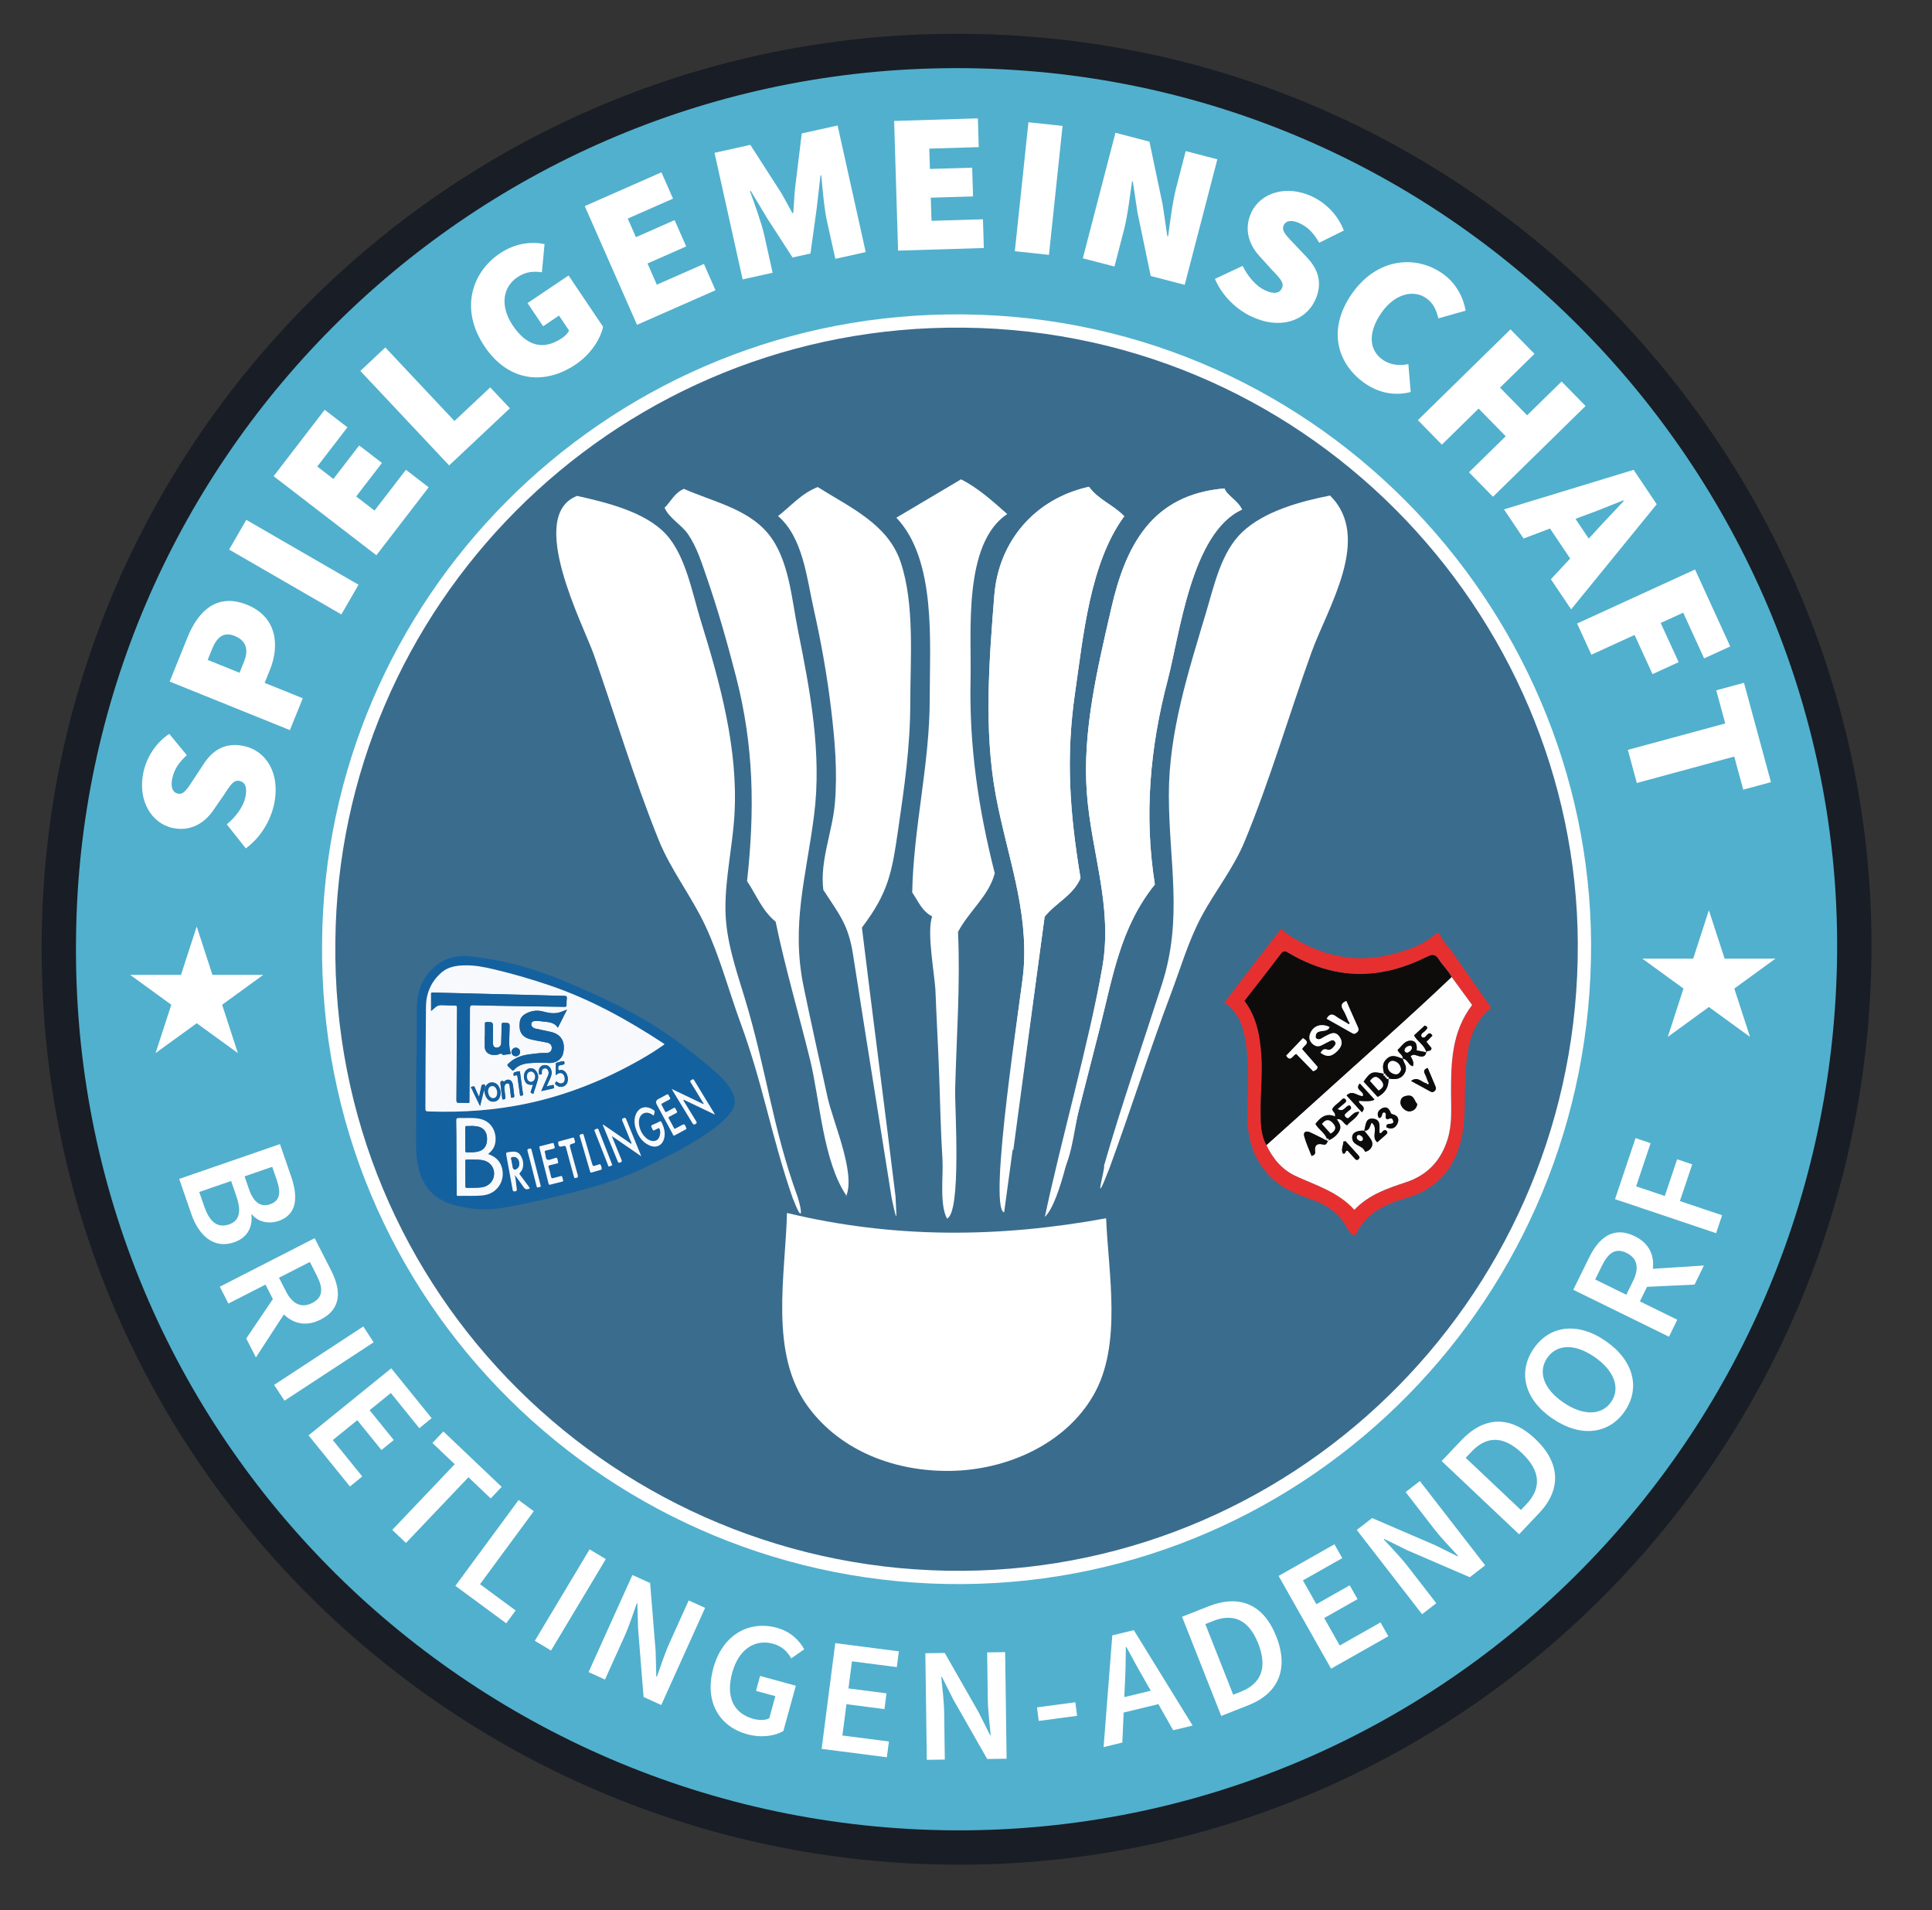 <?xml version="1.0" encoding="UTF-8"?>
<svg xmlns="http://www.w3.org/2000/svg" baseProfile="tiny" version="1.2" viewBox="0 0 437.03 432">
  <rect x="0" y="0" width="437.03" height="432" fill="#333333" stroke="none"/>
  <!-- Generator: Adobe Illustrator 28.7.1, SVG Export Plug-In . SVG Version: 1.2.0 Build 142)  -->
  <g>
    <g id="BG">
      <path d="M9.44,212.08C10.48,100.76,100.66,9.28,213.38,7.66c118.48-1.7,209.52,94.78,209.96,205.2.46,115.04-91.49,207.98-204.78,208.85-114.74.88-210.62-91.96-209.12-209.63Z" fill="#191d25"/>
      <path d="M17.2,212.18C18.21,105.04,105,16.98,213.49,15.43c114.03-1.63,201.65,91.22,202.08,197.5.44,110.72-88.06,200.17-197.1,201.01-110.43.85-202.72-88.5-201.27-201.76Z" fill="#51b0cd"/>
      <path d="M215.81,356.66c79.71.22,143.77-64.93,142.52-144.36-1.23-77.84-65.46-141.17-144.91-139.57-76.59,1.54-139.42,64.1-139.07,143.15.34,77.26,64.83,141.25,141.46,140.78Z" fill="#3a6c8e"/>
    </g>
    <g id="Text_oben">
      <g>
        <path d="M55.59,191.86l-4.29-5.43c2.06-1.69,3.75-4,4.2-6.12.49-2.3-.06-3.43-1.34-3.7-1.37-.29-2.12,1.07-3.6,3.3l-2.26,3.26c-1.89,2.83-5.06,4.97-9.21,4.09-4.9-1.04-7.98-6.3-6.66-12.57.69-3.27,2.69-6.62,5.86-8.72l3.96,4.81c-1.78,1.65-2.84,3.18-3.29,5.3-.39,1.85.03,3.14,1.31,3.41,1.37.29,2.2-1.24,3.77-3.63l2.11-3.2c2.17-3.28,5.07-4.78,9.04-3.94,4.86,1.03,8.32,6,6.81,13.16-.77,3.62-2.97,7.49-6.4,9.99Z" fill="#fff"/>
        <path d="M38.38,154.14l4.02-9.96c2.4-5.94,6.64-10.17,13.5-7.4,6.65,2.69,7.45,9.04,5.15,14.73l-1.18,2.93,8.62,3.48-2.91,7.2-27.2-10.98ZM55.22,149.55c1.15-2.85.27-4.76-2.16-5.74-2.43-.98-3.99.24-5.1,3l-.98,2.43,7.2,2.91,1.05-2.59Z" fill="#fff"/>
        <path d="M51.83,124.29l3.88-6.72,25.39,14.67-3.88,6.72-25.39-14.67Z" fill="#fff"/>
        <path d="M61.89,107.7l11.55-15.02,5.15,3.96-6.82,8.87,3.65,2.81,5.83-7.58,5.15,3.96-5.83,7.58,4.15,3.19,7.1-9.22,5.15,3.96-11.83,15.37-23.24-17.88Z" fill="#fff"/>
        <path d="M81.51,83.89l5.65-5.31,15.64,16.63,8.09-7.6,4.45,4.73-13.74,12.92-20.08-21.36Z" fill="#fff"/>
        <path d="M109.57,78.27c-5.49-8.16-3-16.58,3.51-20.96,3.59-2.42,7.22-2.68,10.1-2.12l-.6,6.38c-1.9-.24-3.6-.18-5.55,1.13-3.29,2.22-4,6.5-1.03,10.92,3.07,4.57,6.81,5.75,11.15,2.83.67-.45,1.32-1.11,1.57-1.71l-2.27-3.37-3.59,2.42-3.53-5.24,9.28-6.25,7.81,11.6c-.61,2.81-2.78,6.22-6.22,8.54-6.81,4.58-15.05,4.15-20.64-4.16Z" fill="#fff"/>
        <path d="M132.28,46.61l17.34-7.64,2.62,5.95-10.24,4.51,1.85,4.21,8.75-3.86,2.62,5.95-8.75,3.86,2.11,4.79,10.65-4.69,2.62,5.95-17.75,7.82-11.82-26.84Z" fill="#fff"/>
        <path d="M161.62,34.56l8.11-1.8,6.92,10.76c.88,1.47,1.71,3.13,2.61,4.69l.18-.04c.16-1.79.21-3.65.38-5.35l1.54-12.64,8.11-1.8,6.36,28.63-6.87,1.53-1.88-8.46c-.65-2.91-1.02-7.49-1.3-10.44l-.18.04-.85,7.4-1.42,10.25-4.05.9-5.63-8.69-3.82-6.36-.18.04c.99,2.79,2.59,7.1,3.24,10l1.88,8.46-6.78,1.51-6.36-28.63Z" fill="#fff"/>
        <path d="M202.26,27.35l18.94-.58.2,6.5-11.19.34.14,4.6,9.56-.29.2,6.5-9.56.29.16,5.23,11.64-.35.2,6.5-19.4.59-.89-29.32Z" fill="#fff"/>
        <path d="M232.64,27.65l7.72.82-3.08,29.17-7.72-.82,3.08-29.17Z" fill="#fff"/>
        <path d="M252.32,30.03l7.69,2,3,14.3,1.05,7.08.17.05c.45-3.15.95-7.59,1.85-11.08l2.13-8.21,7.16,1.86-7.38,28.39-7.69-2-2.99-14.34-1.06-7.04-.17-.05c-.49,3.32-.95,7.59-1.85,11.08l-2.13,8.21-7.16-1.86,7.38-28.39Z" fill="#fff"/>
        <path d="M274.83,63.07l6.26-2.94c1.17,2.39,3.04,4.57,5,5.49,2.12,1,3.35.72,3.9-.46.59-1.27-.56-2.31-2.39-4.26l-2.66-2.94c-2.32-2.49-3.68-6.06-1.88-9.9,2.13-4.53,7.96-6.33,13.76-3.61,3.02,1.42,5.83,4.13,7.16,7.69l-5.58,2.76c-1.2-2.11-2.45-3.49-4.41-4.41-1.72-.8-3.07-.69-3.62.49-.59,1.27.71,2.42,2.68,4.5l2.63,2.78c2.7,2.86,3.5,6.03,1.78,9.7-2.11,4.49-7.74,6.73-14.36,3.63-3.35-1.57-6.61-4.6-8.27-8.51Z" fill="#fff"/>
        <path d="M305.85,66.38c5.64-8.06,14.39-8.77,20.45-4.52,3.18,2.22,4.73,5.51,5.24,8.4l-6.17,1.74c-.46-1.86-1.12-3.43-2.75-4.57-2.81-1.97-7.06-1.08-10.11,3.28-3.16,4.51-2.84,8.47.26,10.65,1.85,1.29,4,1.37,5.81.98l.53,6.32c-3.69.94-7.29.19-10.4-1.99-6.14-4.29-8.62-12.08-2.87-20.29Z" fill="#fff"/>
        <path d="M341.68,74.49l5.43,5.54-7.8,7.64,6.13,6.25,7.8-7.64,5.43,5.54-20.95,20.53-5.43-5.54,8.31-8.15-6.13-6.25-8.31,8.15-5.43-5.54,20.95-20.53Z" fill="#fff"/>
        <path d="M369.53,106.25l5.23,7.79-19.36,23.77-4.58-6.81,9.97-10.72c1.92-2.16,4.47-4.75,6.51-6.98l-.1-.15c-2.82,1.14-6.15,2.5-8.87,3.46l-13.69,5.18-4.43-6.59,29.32-8.94ZM353.93,113.69l8,11.91-4.98,3.35-8-11.91,4.98-3.35Z" fill="#fff"/>
        <path d="M383.43,128.8l7.96,17.4-5.91,2.7-4.73-10.34-5.09,2.33,4.06,8.86-5.91,2.71-4.06-8.86-9.77,4.47-3.23-7.06,26.67-12.21Z" fill="#fff"/>
        <path d="M390.26,163.61l-2.03-7.49,6.27-1.7,6.1,22.47-6.27,1.7-2.03-7.49-22.04,5.98-2.03-7.49,22.04-5.98Z" fill="#fff"/>
      </g>
    </g>
    <g id="Text_unten">
      <g>
        <path d="M63.33,258.76l2.52,7.29c1.62,4.68,1.37,8.62-2.81,10.07-2.15.74-4.64.29-6.03-1.46l-.14.05c.3,2.72-.82,5.18-3.9,6.24-4.56,1.57-7.98-1.43-9.71-6.45l-2.72-7.88,22.79-7.87ZM46.26,273c1.16,3.35,3,4.8,5.56,3.91,2.4-.83,2.82-3,1.64-6.4l-1.18-3.42-7.21,2.49,1.18,3.42ZM56.31,268.93c1.1,3.18,2.8,4.1,4.79,3.42,2.2-.76,2.52-2.54,1.5-5.5l-1.02-2.97-6.26,2.16,1,2.89Z" fill="#fff"/>
        <path d="M71.18,280.03l3.7,7.23c2.28,4.46,2.47,8.71-2.32,11.16-4.61,2.36-8.47,0-10.75-4.47l-1.75-3.43-8.39,4.29-1.95-3.81,21.46-10.98ZM62.46,292.72l3.68,1.59-8.25,12.68-2.19-4.28,6.75-9.99ZM64.65,292c1.5,2.94,3.54,3.92,5.99,2.67,2.47-1.26,2.5-3.3,1-6.24l-1.55-3.03-6.98,3.57,1.55,3.03Z" fill="#fff"/>
        <path d="M82.18,299.99l2.34,3.58-20.17,13.21-2.34-3.58,20.17-13.21Z" fill="#fff"/>
        <path d="M88.51,309.46l9.13,11.27-2.79,2.26-6.44-7.95-4.8,3.89,5.46,6.74-2.79,2.26-5.46-6.74-5.54,4.49,6.67,8.23-2.79,2.27-9.37-11.56,18.73-15.18Z" fill="#fff"/>
        <path d="M102.85,331.13l-5.04-4.79,2.48-2.61,13.19,12.54-2.48,2.61-5.04-4.79-14.13,14.86-3.1-2.95,14.13-14.86Z" fill="#fff"/>
        <path d="M117.3,339.23l3.44,2.54-12.16,16.51,8.06,5.94-2.13,2.9-11.5-8.47,14.3-19.41Z" fill="#fff"/>
        <path d="M133.37,350.4l3.67,2.2-12.39,20.68-3.67-2.2,12.39-20.68Z" fill="#fff"/>
        <path d="M143.05,356.2l4.01,1.81,1.25,15.43.15,5.71.13.06c.84-2.36,1.79-5.28,2.89-7.72l4.31-9.54,3.71,1.68-9.92,21.97-4-1.81-1.24-15.45-.16-5.7-.13-.06c-.86,2.41-1.75,5.2-2.85,7.64l-4.35,9.62-3.71-1.68,9.92-21.97Z" fill="#fff"/>
        <path d="M161.37,377.23c2.09-7.61,8.15-10.8,14.34-9.1,3.3.91,5.16,2.98,6.21,4.87l-2.93,2.05c-.85-1.46-1.97-2.71-4.14-3.31-4.12-1.13-7.77,1.3-9.21,6.52-1.46,5.3.12,9.19,4.78,10.47,1.29.36,2.68.34,3.59-.11l1.38-5.02-4.38-1.2.93-3.38,8.08,2.22-2.82,10.25c-1.98,1.14-5,1.59-8.18.72-6.27-1.72-9.77-7.29-7.65-14.98Z" fill="#fff"/>
        <path d="M188.94,371.61l14.39,1.85-.46,3.57-10.15-1.31-.79,6.13,8.6,1.11-.46,3.57-8.6-1.11-.91,7.08,10.52,1.35-.46,3.57-14.76-1.9,3.08-23.91Z" fill="#fff"/>
        <path d="M209.32,373.89l4.39-.06,7.68,13.45,2.56,5.11h.15c-.24-2.49-.62-5.54-.66-8.22l-.14-10.47,4.07-.06.33,24.11-4.39.06-7.68-13.47-2.56-5.09h-.15c.24,2.55.62,5.45.66,8.13l.14,10.56-4.07.06-.33-24.11Z" fill="#fff"/>
        <path d="M234.57,386.13l8.68-1.15.4,3.07-8.68,1.15-.4-3.07Z" fill="#fff"/>
        <path d="M251.61,369.85l4.87-1.18,13.3,21.58-4.4,1.06-6.58-11.6c-1.35-2.3-2.68-4.8-3.99-7.21l-.14.03c-.02,2.75-.06,5.57-.21,8.23l-.58,13.33-4.24,1.03,1.97-25.28ZM251.83,384.42l11.03-2.67.79,3.26-11.03,2.67-.79-3.26Z" fill="#fff"/>
        <path d="M267.4,365.64l5.98-2.36c6.87-2.71,12.39-.61,15.32,6.81,2.93,7.42.4,12.91-6.26,15.54l-6.19,2.44-8.86-22.42ZM280.7,382.58c4.51-1.78,6.09-5.37,3.92-10.88-2.18-5.51-5.71-6.88-10.23-5.09l-1.74.69,6.31,15.98,1.74-.69Z" fill="#fff"/>
        <path d="M289.24,356.4l12.62-7.15,1.77,3.13-8.9,5.04,3.04,5.38,7.54-4.27,1.77,3.13-7.54,4.27,3.51,6.21,9.23-5.22,1.77,3.13-12.95,7.33-11.88-20.98Z" fill="#fff"/>
        <path d="M306.91,346.01l3.47-2.69,14.22,6.12,5.12,2.54.12-.09c-1.69-1.84-3.83-4.05-5.47-6.17l-6.41-8.28,3.22-2.49,14.77,19.06-3.47,2.69-14.24-6.14-5.11-2.52-.12.09c1.73,1.89,3.77,3.98,5.42,6.1l6.47,8.35-3.22,2.49-14.77-19.06Z" fill="#fff"/>
        <path d="M326.11,330.43l4.42-4.67c5.07-5.37,10.96-5.81,16.76-.33s5.83,11.52.91,16.73l-4.57,4.83-17.52-16.56ZM345.33,340.14c3.33-3.53,3.24-7.45-1.07-11.52-4.31-4.07-8.09-3.81-11.42-.28l-1.29,1.36,12.49,11.8,1.29-1.36Z" fill="#fff"/>
        <path d="M351.12,320.78c-6.43-4.42-7.75-10.61-4.19-15.79,3.56-5.18,9.84-6.14,16.25-1.73,6.43,4.42,7.91,10.72,4.35,15.9-3.56,5.18-9.97,6.05-16.4,1.62ZM360.68,306.88c-4.46-3.07-8.54-2.91-10.69.22-2.15,3.12-.84,7,3.62,10.06,4.46,3.07,8.7,3.01,10.85-.11,2.15-3.12.68-7.1-3.78-10.17Z" fill="#fff"/>
        <path d="M355.89,291.69l3.58-7.29c2.21-4.5,5.5-7.19,10.33-4.82,4.65,2.28,5.06,6.79,2.85,11.29l-1.7,3.45,8.46,4.15-1.88,3.84-21.65-10.62ZM369.39,289.75c1.46-2.96,1.02-5.18-1.45-6.39-2.49-1.22-4.14-.03-5.6,2.94l-1.5,3.06,7.04,3.46,1.5-3.06ZM371.28,291.08l-.93-3.9,15.09-.98-2.12,4.32-12.05.57Z" fill="#fff"/>
        <path d="M365.33,271.2l4.64-13.81,3.41,1.15-3.28,9.76,6.49,2.18,2.79-8.3,3.41,1.15-2.79,8.3,9.55,3.21-1.36,4.05-22.86-7.69Z" fill="#fff"/>
      </g>
    </g>
    <g id="Ball">
      <g>
        <path d="M246.33,110.09c-12.24,2.7-20.44,12.31-21.41,24.55-1.18,14.78-2.38,30.53.33,45.19,2.53,13.63,7.44,25.72,6.27,39.76-.4,4.78-6.07,39.42-2.3,40.48,2.37-17.66,4.73-35.27,7.08-52.75,2.5-3.14,6.42-4.77,8.12-8.72-2.42-14.66-3.38-27.17-1.23-41.96,1.84-12.65,3.32-29.26,11.12-39.89-2.44-2.55-5.81-3.69-7.98-6.66Z" fill="#fff"/>
        <path d="M201.67,270.83c1.52,7.07,1.07,4.09.9-.28-2.34-19.23-5.28-41.72-7.6-60.77,6.03-7.96,6.78-12.47,8.18-22.03,1.41-9.68,2.75-18.84,2.76-28.7,0-10,1.04-22.42-2.2-32-2.9-8.59-11.57-12.36-18.73-16.9-3.77,1.46-6.13,4.39-8.99,6.56,5.66,4.8,6.53,14.15,8.07,21,1.68,7.48,3.03,15.02,3.94,22.63.85,7.07,1.47,14.24.85,21.36-.56,6.47-3.43,13.02-2.61,19.55,3.56,5.52,5.64,7.75,6.71,14.56.88,5.6,1.76,11.2,2.64,16.8,1.83,11.65,4.26,26.56,6.09,38.22Z" fill="#fff"/>
        <path d="M261.23,200.03c-2.48-15.66-1.1-30.98,2.9-46.19,2.73-10.36,5.37-33.41,16.82-38.59-1.12-2.26-3.29-3.05-3.98-4.77-16.53,1.39-22.38,13.04-25.61,27.16-3.09,13.49-6.54,27.67-5.52,41.61,1,13.63,5.92,25.74,3.51,39.5-2.85,16.29-7.22,32.4-10.61,48.59,3.7-3.59,4.09-11.56,5.3-16.29,1.58-6.16,3.15-12.32,4.72-18.49,3.02-11.86,4.67-22.83,12.46-32.51Z" fill="#fff"/>
        <path d="M179.4,271.23c-5-14.41-6.69-25.72-11.94-40.04-2.65-7.24-4.63-14.83-7.91-21.82-3.17-6.77-7.82-12.59-10.61-19.54-5.48-13.61-9.74-27.82-14.57-41.66-2.35-6.73-15.38-31.51-3.83-36.02,6.4,1.43,15.33,3.54,20.06,8.62,4.53,4.87,6,13.42,7.93,19.63,4.37,14.07,8.47,28.99,7.61,43.81-.41,7.13-2.09,14.27-2.04,21.38.05,6.96,2.36,13.56,4.37,20.15,4.89,16.09,6.23,29.21,11.98,45.02,1.18,3.78.98,5.73-1.02.46Z" fill="#fff"/>
        <path d="M249.72,263.7c3.98-13.84,8.74-27.47,13.14-41.18,4.78-14.89,1.56-27.53,1.54-42.69-.02-14.34,4.49-28.11,8.53-41.7,1.77-5.94,3.34-13.22,7.97-17.69,5.04-4.86,13.35-7.06,19.95-8.37,9.66,9.5-.54,25.36-4.18,35.45-5.12,14.19-9.36,28.85-15.13,42.78-2.58,6.22-6.71,11.23-9.84,17.13-2.88,5.42-4.64,11.5-6.8,17.23-4.94,13.07-9.13,26.44-13.95,39.56-4.05,10.47-.81-.34-1.22-.52Z" fill="#fff"/>
        <path d="M246.33,110.09c2.17,2.97,5.55,4.11,7.98,6.66-7.79,10.62-9.28,27.24-11.12,39.89-2.15,14.79-1.19,27.3,1.23,41.96-1.7,3.95-5.62,5.58-8.12,8.72-2.34,17.48-6.79,49.22-9.16,66.88-3.77-1.06,3.98-49.83,4.38-54.61,1.16-14.03-3.75-26.13-6.27-39.76-2.72-14.66-1.51-30.4-.33-45.19.98-12.23,9.18-21.84,21.41-24.55Z" fill="#fff"/>
        <path d="M191.56,270.55c-5.42-7.85-6.07-21.78-8.33-30.94-2.57-10.43-5.6-20.64-7.78-31.17-3.07-2.48-4.4-6.13-6.46-9.16,1.75-16.06,1.57-30.43-2.48-46.19-1.96-7.61-4.11-15.22-6.69-22.65-1.14-3.29-2.2-6.73-4.19-9.64-1.42-2.08-4.35-3.68-5.3-5.98,1.36-1.27,2.14-3.29,4.38-4.27,6.41,2.88,14.31,4.43,19.02,10.1,4.75,5.72,5.34,14.75,6.74,21.72,2.78,13.8,5.49,28,3.67,42.08-1.79,13.93-5.25,24.75-2.33,38.82,1.73,8.3,3.55,16.58,5.38,24.86,1.25,5.66,6.42,17.15,4.22,22.39l.12.02Z" fill="#fff"/>
        <path d="M261.23,200.03c-7.79,9.69-9.45,20.65-12.46,32.51-1.57,6.16-3.14,12.33-4.72,18.49-1.21,4.73-4,20.61-7.7,24.19,3.39-16.19,10.16-40.2,13.01-56.49,2.41-13.75-2.51-25.87-3.51-39.5-1.02-13.94,2.43-28.11,5.52-41.61,3.23-14.11,9.08-25.76,25.61-27.16.68,1.72,2.86,2.52,3.98,4.77-11.45,5.18-14.1,28.24-16.82,38.59-4,15.21-5.38,30.53-2.9,46.19Z" fill="#fff"/>
        <path d="M214.24,275.63c-1.77-3.22-.82-9.82-1.05-13.45-.42-6.59-.52-13.19-.77-19.78-.22-6.01-.57-12.02-.8-18.04-.15-3.97-2.06-13.44-.76-17.11-2.36-1.19-3.22-3.6-4.51-5.41.28-14.78,3.99-29.07,3.96-43.95-.02-12.35,1.58-31.24-7.55-40.81,4.8-2.85,9.56-5.67,14.64-8.68,3.61,1.82,6.86,4.66,10.44,7.85-10.05,6.71-8.06,26.89-8.29,37.22-.34,15.22,1.74,29.31,5.47,44.02-1.3,5.1-5.85,8.58-8.31,13.27.55,11.88-.35,23.78-.65,35.66-.1,3.87,1.5,28.13-1.92,29.2l.1.02Z" fill="#fff"/>
        <path d="M178.02,274.32c24.22,5.84,48.03,5.63,72.19,1.2.5,12.48,3.69,28.6-2.85,39.99-6.43,11.2-19.74,16.92-32.22,17.14-12.34.22-24.78-4.27-32.31-14.45-8.93-12.07-5.15-29.82-4.81-43.88Z" fill="#fff"/>
        <path d="M215.29,269.48" fill="#e6302f"/>
        <path d="M216.38,272.1" fill="#e6302f"/>
      </g>
      <polygon points="44.5 209.53 48.05 220.47 59.56 220.47 50.25 227.23 53.81 238.17 44.5 231.41 35.19 238.17 38.75 227.23 29.44 220.47 40.94 220.47 44.5 209.53" fill="#fff"/>
      <polygon points="386.56 205.86 390.12 216.8 401.62 216.8 392.31 223.57 395.87 234.51 386.56 227.74 377.26 234.51 380.81 223.57 371.5 216.8 383.01 216.8 386.56 205.86" fill="#fff"/>
    </g>
    <g id="Logos">
      <g>
        <path d="M325.61,211.03c.59,1.74,1.97,2.94,2.98,4.4,2.86,4.16,5.78,8.27,8.73,12.47-5.17,4.27-5.58,10.2-5.86,16.15-.21,4.51.14,9.05-.89,13.53-1.6,6.99-5.86,11.52-12.67,13.43-4.73,1.33-8.73,3.39-11.09,7.91-.11.21-.2.43-.27.57-1.31-.53-1.66-1.54-2.14-2.33-1.74-2.88-4.27-4.66-7.38-5.75-3.74-1.31-7.4-2.75-10.15-5.81-3.55-3.93-4.8-8.63-4.7-13.81.1-5.34.46-10.68-.36-16-.54-3.52-1.55-6.79-4.86-9.05,2.25-2.95,4.45-5.84,6.67-8.72,1.73-2.25,3.49-4.49,5.23-6.74.23-.3.61-.57.5-1.05l.7.02c.48.4.93.86,1.45,1.2,7.32,4.77,15.19,6.57,23.78,4.26,3.51-.95,6.94-2.09,9.65-4.7l.7.02ZM286.49,258.96c1.45,3.09,3.58,5.61,6.7,7.04,4.62,2.11,9.57,3.58,13.18,7.6,3.3-3.46,7.5-4.85,11.69-6.24,4.84-1.61,7.89-4.88,9.4-9.71,1.05-3.35.8-6.77.78-10.19-.04-7.06.11-14.1,4.77-20.18-1.56-2.13-3.1-4.23-4.64-6.33-.74-1.46-1.99-2.56-2.85-3.93-.72-1.16-1.36-1.29-2.65-.65-6.76,3.37-13.84,4.9-21.37,3.22-3.48-.78-6.72-2.15-9.79-3.94-.63-.37-1.2-.9-1.91.05-2.69,3.56-5.46,7.06-8.24,10.65,2.78,3.7,3.5,7.91,3.81,12.32.3,4.31-.22,8.59-.17,12.88.03,2.54.02,5.1,1.32,7.42Z" fill="#e6302f"/>
        <path d="M328.36,220.95c1.54,2.1,3.08,4.2,4.64,6.33-4.66,6.08-4.8,13.12-4.77,20.18.02,3.42.26,6.84-.78,10.19-1.51,4.83-4.55,8.1-9.4,9.71-4.19,1.39-8.39,2.78-11.69,6.24-3.61-4.01-8.56-5.49-13.18-7.6-3.13-1.43-5.25-3.95-6.7-7.04,4.1-3.68,8.21-7.36,12.29-11.06,9.88-8.96,19.92-17.75,29.59-26.96ZM322.64,244.97c-1.02-.07-1.85-1.67-3.45-.5,1.64.9,2.9,1.58,4.16,2.27.36.2.71.41,1.1.07.34-.29.47-.62.28-1.06-.6-1.4-1.19-2.81-1.78-4.22-.86.31-.96.72-.62,1.38.29.56.47,1.17.7,1.75l-.39.32ZM308.59,255.71c-1.93-.08-2.94.63-2.68,1.91.3,1.55,2.31,1.38,2.83,2.77.07.19.76-.1,1.06-.38.75-.69.82-1.53.29-2.36-.45-.7-1.01-1.32-1.52-1.97,1.25.16,1.26-.99,1.69-1.79,1.68,1.19-.2,3.26,1.29,4.43.68-.6,1.32-1.18,1.98-1.74.24-.21.4-.45.19-.74-.25-.35-.54-.33-.87-.06-.23.19-.33.65-.81.42-.06-1.26.46-2.99-1.43-3.21-1.82-.21-1.62,1.59-2.02,2.71ZM322.65,237.98c-.72-.14-1.44-.28-2.19-.43.1-1.05-.02-2.03-1.07-2.17-1.62-.22-2.26,1.25-3.25,2.09.35.81,1.26,1.11,1.2,1.99-1.21-.42-2.37-1.17-3.64-.03-1.15,1.03-.91,2.19-.6,3.42-2.69-.64-3.04-.51-4.63,1.75,1.07,1.16,2.14,2.34,3.17,3.46,1.81-.96,2.54-2.34,2.45-4.17,1.32.23,2.59.31,3.49-.96.59-.84.58-1.69.08-2.57-.16-.29-.24-.63-.36-.94,1.12.08,1.26,1.47,2.27,1.71q.45-.77-.49-2.24c.63-.69,1.3-.17,1.92-.03.87.19,1.48.04,1.63-.95.27-.46,1.19,0,1.18-.88-.36-.45-.76-.93-1.15-1.42.5-.51.94-.95,1.36-1.39-.32-.56-.63-.71-1.13-.26-.34.3-.57.95-1.26.61-.47-.78.31-.99.65-1.35.46-.49,1.01-.91.01-1.28-.85.78-1.65,1.51-2.42,2.22.79,1.46,2.41,2.18,2.78,3.82ZM300.2,257.58c-.3.5-.6.09-.85-.03-.99-.47-1.96-1-2.96-1.45-.87-.39-1.66-.22-1.36.9.41,1.52,1.1,2.97,1.67,4.44.63-.22.86-.48.79-.97-.2-1.45.41-2,1.83-1.62.83.22.82-.6,1.2-.94,1.08-.48,1.98-1.2,2.5-2.27.43-.9-.09-1.71-.65-2.49,1.29-.26,1.42,1.03,2.36,1.35.7-.99,2.11-1.45,2.73-3.03-1.09-.04-1.43.55-1.9.91-.33.25-.58.85-1.13.33-.64-.61.01-.88.33-1.23.39-.42,1.36-.68.52-1.48-.98.03-1.22,1.7-2.74.84.6-.51,1.07-.9,1.54-1.3.26-.22.59-.46.29-.85-.37-.47-.7-.18-.99.14-.66.71-1.59,1.16-2.03,2.03.07.59.82.77.63,1.65-2.01-.86-3.31.21-4.43,1.69.76,1.29,2.13,2.01,2.63,3.4ZM304.6,247.74c1.18,1.3,2.29,2.52,3.46,3.81,1.29-1.45-.82-1.67-.68-2.59q2.98.24,3.52-.3c-1.08-1.18-2.16-2.36-3.31-3.62-1.33,1.49,1.2,1.75.68,2.84-1.18.11-2.28-1.5-3.68-.14ZM320.6,249.68c-.73-.61-.61-2.12-2.29-1.88-1.03.15-1.47.59-1.52,1.5-.05,1.02,1.21,2.2,2.17,2.04.87-.14,1.47-.64,1.63-1.66ZM311.91,252.84c1.05-.04.4-1.34,1.29-1.26.69.38-.09,1.04.47,1.5.39.18,1.1-.6,1.42.2.62,1.53-1.78.27-1.45,1.67,1.09.56,2.01.22,2.49-.87.45-1.01.04-1.83-1.12-2.08-.37-.08-.41-.33-.52-.59-.4-.93-1.1-1.2-1.96-.7-.84.5-1.13,1.24-.61,2.13ZM304.38,258.1c-.16.02-.32.04-.48.06-.03.92-.61,1.8-.13,2.71.76.25.45-.85,1.09-.62.51.56,1.02,1.1,1.5,1.67.29.33.57.61.98.21.33-.32.16-.61-.09-.88-.96-1.05-1.92-2.1-2.87-3.15Z" fill="#fffefe"/>
        <path d="M328.36,220.95c-9.66,9.21-19.7,18-29.59,26.96-4.08,3.7-8.19,7.37-12.29,11.06-1.3-2.32-1.29-4.88-1.32-7.42-.05-4.29.48-8.57.17-12.88-.31-4.41-1.03-8.63-3.81-12.32,2.79-3.59,5.55-7.09,8.24-10.65.72-.95,1.28-.41,1.91-.05,3.07,1.79,6.32,3.16,9.79,3.94,7.54,1.69,14.62.15,21.37-3.22,1.29-.64,1.93-.51,2.65.65.85,1.37,2.11,2.47,2.85,3.93ZM304.76,231.4c-.84-.5-1.73-.94-2.51-1.52-.88-.66-1.53-.6-2.16.51,1.94,1.09,3.89,2.19,5.83,3.29.43.24.74.06,1.07-.23.44-.38.37-.74.15-1.22-.89-1.93-1.73-3.88-2.59-5.85-1.1.44-1.33,1.02-.72,2.01.51.83.83,1.76,1.24,2.65l-.32.36ZM300.77,232.27c-1.95-.97-3.82-.27-4.46,1.57-.3.85-.09,1.6.56,2.22.61.57,1.3.73,2.07.34.67-.34,1.33-.71,2.01-1.03.32-.15.67-.2.95.12.34.39.18.76-.1,1.09-.42.49-.88,1.03-1.61.78-.82-.28-1.15.17-1.5.73,1.44,1.04,2.47.94,3.79-.37.97-.96,1.4-2.02.52-3.25-1.07-1.5-2.2-.63-3.35-.07-.63.3-1.23,1.02-2.03.35-.27-2.45,2.59-.86,3.13-2.49ZM293.24,238.37c1.32,1.36,2.57,2.63,3.81,3.91.55-.19.96-.44,1.01-1-1.22-1.4-2.42-2.76-3.51-4.01.34-.91,2.12-1.33.19-2.48-1.25,1.31-2.52,2.63-3.79,3.96,1.04,1.61,1.52-.25,2.3-.37Z" fill="#0e0b0b"/>
        <path d="M300.2,257.58c-.51-1.39-1.88-2.11-2.63-3.4,1.12-1.48,2.42-2.55,4.43-1.69.18-.87-.56-1.05-.63-1.65.44-.87,1.37-1.31,2.03-2.03.29-.31.61-.61.99-.14.31.39-.02.62-.29.85-.47.4-.94.79-1.54,1.3,1.52.86,1.75-.8,2.74-.84.83.8-.14,1.06-.52,1.48-.32.35-.97.63-.33,1.23.55.52.8-.08,1.13-.33.47-.36.81-.95,1.9-.91-.62,1.58-2.03,2.03-2.73,3.03-.94-.32-1.07-1.61-2.36-1.35.56.78,1.08,1.59.65,2.49-.51,1.07-1.41,1.79-2.5,2.27l.02.05c.06-.31.01-.52-.38-.4l.04.02ZM301,256.36c1.18-.71,1.33-1.43.52-2.33-.82-.91-1.58-1-2.48.15.64.71,1.27,1.41,1.96,2.17Z" fill="#0e0b0b"/>
        <path d="M317.3,239.44c.12.31.19.65.36.94.5.88.51,1.73-.08,2.57-.9,1.27-2.18,1.19-3.49.96l.02.04c.18-.41-.12-.39-.37-.4l.04.04c.03-.29-.1-.42-.38-.4l.04.05c.02-.27,0-.51-.38-.4l.05.03c-.31-1.23-.55-2.4.6-3.42,1.28-1.14,2.44-.39,3.64.03,0,0-.03-.03-.03-.03ZM316.92,241.87c-.12-.99-.67-1.7-1.65-1.92-.74-.17-1.3.42-1.34,1.04-.07,1.03.61,1.73,1.6,1.94.72.15,1.16-.33,1.39-1.06Z" fill="#0e0b0b"/>
        <path d="M322.64,237.93c-.16.99-.77,1.14-1.64.94-.63-.14-1.3-.66-1.92.03q.93,1.47.49,2.24c-1-.24-1.15-1.63-2.27-1.71,0,0,.03.03.03.03.07-.88-.84-1.19-1.2-1.99.98-.84,1.62-2.31,3.25-2.09,1.05.14,1.17,1.12,1.07,2.17.75.15,1.47.29,2.19.43v-.05ZM318.36,238.07c.46-.21.9-.49,1.01-1.04.06-.32-.23-.6-.5-.53-.55.14-1.11.42-1.14,1.08-.01.22.27.49.63.49Z" fill="#0e0b0b"/>
        <path d="M304.6,247.74c1.4-1.37,2.5.25,3.68.14.51-1.09-2.02-1.35-.68-2.84,1.16,1.26,2.23,2.44,3.31,3.62q-.54.55-3.52.3c-.14.92,1.97,1.14.68,2.59-1.17-1.29-2.28-2.51-3.46-3.81Z" fill="#0e0b0b"/>
        <path d="M300.52,257.91c-.38.34-.37,1.16-1.2.94-1.42-.38-2.03.17-1.83,1.62.07.49-.17.75-.79.97-.57-1.47-1.26-2.92-1.67-4.44-.3-1.12.49-1.29,1.36-.9,1,.45,1.97.98,2.96,1.45.26.12.55.54.85.03,0,0-.04-.02-.04-.02-.26.5.08.43.38.4l-.02-.05Z" fill="#0e0b0b"/>
        <path d="M314.08,243.91c.09,1.83-.64,3.21-2.45,4.17-1.03-1.13-2.1-2.3-3.17-3.46,1.59-2.26,1.94-2.39,4.63-1.75,0,0-.05-.03-.05-.03-.18.43-.06.57.38.4,0,0-.04-.05-.04-.05-.15.4-.12.63.38.4,0,0-.04-.04-.04-.04-.02.13-.22.22-.04.41.18.19.28,0,.41-.02l-.02-.04ZM311.85,246.63c1.48-.87,1.16-1.68.28-2.56-.93-.92-1.55-.48-2.23.39.68.75,1.29,1.43,1.95,2.17Z" fill="#0e0b0b"/>
        <path d="M308.57,255.68c.51.65,1.07,1.27,1.52,1.97.53.83.45,1.67-.29,2.36-.3.28-.99.57-1.06.38-.52-1.39-2.52-1.23-2.83-2.77-.25-1.27.75-1.99,2.68-1.91l-.02-.03ZM307.66,258.06c.41.05.64-.19.64-.47,0-.43-.34-.72-.73-.86-.32-.11-.61.07-.64.37-.05.53.35.78.74.96Z" fill="#0e0b0b"/>
        <path d="M323.03,244.65c-.23-.59-.42-1.2-.7-1.75-.34-.65-.24-1.07.62-1.38.6,1.42,1.18,2.82,1.78,4.22.19.45.06.77-.28,1.06-.39.34-.75.13-1.1-.07-1.26-.69-2.52-1.37-4.16-2.27,1.6-1.17,2.43.44,3.45.5.15.17.33.34.53.11.05-.06-.09-.28-.14-.43Z" fill="#0e0b0b"/>
        <path d="M308.59,255.71c.4-1.13.19-2.92,2.02-2.71,1.88.22,1.36,1.95,1.43,3.21.48.23.58-.24.81-.42.33-.27.63-.29.87.06.21.29.05.53-.19.74-.65.56-1.29,1.14-1.98,1.74-1.5-1.17.38-3.24-1.29-4.43-.43.8-.44,1.95-1.69,1.79,0,0,.02.03.02.03Z" fill="#0e0b0b"/>
        <path d="M322.65,237.98c-.38-1.64-1.99-2.37-2.78-3.82.77-.71,1.57-1.44,2.42-2.22,1,.37.45.79-.01,1.28-.34.36-1.11.58-.65,1.35.69.34.92-.3,1.26-.61.5-.44.81-.3,1.13.26-.42.43-.86.88-1.36,1.39.4.49.79.98,1.15,1.42,0,.88-.91.42-1.18.89,0,0,.01.05.01.05Z" fill="#0e0b0b"/>
        <path d="M320.6,249.68c-.16,1.02-.76,1.52-1.63,1.66-.96.16-2.23-1.02-2.17-2.04.05-.91.48-1.35,1.52-1.5,1.68-.24,1.56,1.26,2.29,1.88Z" fill="#0e0b0b"/>
        <path d="M311.91,252.84c-.52-.89-.24-1.63.61-2.13.86-.51,1.56-.23,1.96.7.11.26.15.5.52.59,1.16.25,1.57,1.07,1.12,2.08-.48,1.09-1.4,1.43-2.49.87-.32-1.4,2.07-.14,1.45-1.67-.32-.79-1.03-.02-1.42-.2-.56-.46.23-1.12-.47-1.5-.89-.08-.24,1.22-1.29,1.26Z" fill="#0e0b0b"/>
        <path d="M304.38,258.1c.96,1.05,1.91,2.1,2.87,3.15.25.28.42.57.09.88-.42.4-.7.12-.98-.21-.49-.56-1-1.11-1.5-1.67-.64-.23-.33.87-1.09.62-.48-.91.09-1.79.13-2.71.16-.02.32-.04.48-.06Z" fill="#0e0b0b"/>
        <path d="M300.77,232.27c-.54,1.63-3.4.04-3.13,2.49.8.66,1.4-.05,2.03-.35,1.15-.56,2.29-1.43,3.35.07.87,1.23.44,2.29-.52,3.25-1.32,1.3-2.35,1.41-3.79.37.35-.56.68-1.01,1.5-.73.72.25,1.19-.29,1.61-.78.28-.33.44-.69.1-1.09-.28-.32-.63-.28-.95-.12-.68.32-1.34.69-2.01,1.03-.77.39-1.46.23-2.07-.34-.66-.61-.86-1.36-.56-2.22.64-1.84,2.5-2.54,4.46-1.57Z" fill="#fffefe"/>
        <path d="M305.07,231.04c-.41-.89-.73-1.83-1.24-2.65-.61-.99-.39-1.57.72-2.01.87,1.97,1.71,3.92,2.59,5.85.22.48.28.83-.15,1.22-.33.29-.64.48-1.07.23-1.94-1.1-3.89-2.19-5.83-3.29.63-1.11,1.28-1.17,2.16-.51.78.58,1.67,1.02,2.51,1.52.17.12.35.31.51.02.04-.07-.12-.25-.19-.38Z" fill="#fffefe"/>
        <path d="M293.24,238.37c-.78.12-1.25,1.99-2.3.37,1.28-1.33,2.54-2.66,3.79-3.96,1.94,1.15.16,1.58-.19,2.48,1.1,1.25,2.29,2.62,3.51,4.01-.05.56-.46.81-1.01,1-1.25-1.28-2.49-2.55-3.81-3.91Z" fill="#fffefe"/>
        <path d="M301,256.36c-.69-.76-1.32-1.46-1.96-2.17.9-1.15,1.67-1.06,2.48-.15.81.9.66,1.62-.52,2.33Z" fill="#fffefe"/>
        <path d="M300.54,257.96c-.3.03-.64.11-.38-.4.39-.12.44.08.38.4Z" fill="#fffefe"/>
        <path d="M316.92,241.87c-.23.73-.67,1.21-1.39,1.06-.99-.21-1.67-.91-1.6-1.94.04-.63.61-1.21,1.34-1.04.97.22,1.53.94,1.65,1.92Z" fill="#fffefe"/>
        <path d="M313.76,243.59c-.5.23-.53,0-.38-.4.28-.01.42.11.38.4Z" fill="#fffefe"/>
        <path d="M314.1,243.94c-.14.01-.24.21-.41.02-.18-.19.02-.28.04-.41.26,0,.55-.02.37.4Z" fill="#fffefe"/>
        <path d="M313.42,243.23c-.45.18-.56.03-.38-.4.38-.11.4.12.38.4Z" fill="#fffefe"/>
        <path d="M318.36,238.07c-.36,0-.64-.26-.63-.49.03-.67.59-.94,1.14-1.08.28-.07.56.21.5.53-.11.55-.55.83-1.01,1.04Z" fill="#fffefe"/>
        <path d="M311.85,246.63c-.67-.74-1.28-1.42-1.95-2.17.68-.87,1.3-1.31,2.23-.39.88.88,1.2,1.69-.28,2.56Z" fill="#fffefe"/>
        <path d="M307.66,258.06c-.38-.17-.79-.43-.74-.96.03-.3.32-.49.64-.37.4.14.72.43.73.86,0,.28-.22.52-.64.47Z" fill="#fffefe"/>
        <path d="M323.03,244.65c.05.15.19.37.14.43-.2.23-.38.06-.53-.11.13-.11.26-.21.39-.32Z" fill="#fffefe"/>
        <path d="M305.07,231.04c.07.13.23.31.19.38-.15.29-.34.09-.51-.02.11-.12.21-.24.32-.36Z" fill="#0e0b0b"/>
      </g>
      <g>
        <path d="M94.13,244.13c.11-5.31.18-10.61.15-15.92-.02-3.41.94-6.5,3.4-8.98,2.49-2.52,5.52-3.36,9.03-2.92,3.25.4,6.47.94,9.65,1.75,5.32,1.36,10.41,3.34,15.41,5.59,3.75,1.69,7.51,3.38,11.13,5.34,7,3.79,13.33,8.5,19.29,13.75,1,.88,1.91,1.86,2.68,2.96.29.42.56.86.8,1.31.83,1.61.72,3.13-.38,4.59-1.16,1.54-2.61,2.76-4.16,3.88-4.83,3.49-10.14,6.12-15.5,8.68-6.09,2.92-12.56,4.68-19.08,6.27-4.14,1.01-8.29,1.94-12.49,2.68-3.94.7-7.8.44-11.63-.67-4.31-1.26-6.81-4.15-7.8-8.46-.48-2.08-.52-4.17-.51-6.29.04-4.53.01-9.05.01-13.58ZM116.63,265.95c.6.83,1.23,1.65,1.8,2.5.28.42.54.57,1.07.44.46-.12.35-.24.15-.5-.68-.9-1.34-1.8-2.01-2.7-.13-.17-.23-.28,0-.51.85-.85.95-2.34.28-3.61-.54-1.03-1.19-1.29-2.65-1.06-.11.02-.22.05-.34.06-.41.01-.48.21-.41.58.48,2.59.96,5.19,1.42,7.79.06.33.11.54.55.48.5-.07.43-.35.39-.69-.12-.9-.23-1.81-.34-2.71.03-.03.06-.06.09-.09ZM150.36,236.15c-.16-.12-.25-.19-.34-.25-8.07-5.29-16.46-9.93-25.64-13.05-4.16-1.41-8.37-2.63-12.64-3.65-2.25-.53-4.5-.97-6.82-.89-1.85.07-3.64.37-5.1,1.66-2.28,2.02-3.42,4.61-3.45,7.61-.09,7.6-.09,15.21-.13,22.81,0,.91,0,.93.94.96,7.5.25,14.95-.27,22.3-1.85,8.99-1.93,17.42-5.34,25.4-9.88,1.87-1.06,3.69-2.19,5.49-3.49ZM110.4,261c.61-.52,1.1-1.01,1.38-1.68.87-2.06.11-5.67-3.39-6.32-1.51-.28-3.04-.1-4.56-.15-.47-.02-.62.1-.61.59.04,2.03.05,4.07.06,6.1.02,3.46.03,6.92.04,10.38,0,.23-.13.55.34.54,1.86-.05,3.73.07,5.59-.12,3.07-.33,5.04-3.1,4.33-6.09-.39-1.66-1.49-2.68-3.18-3.25ZM151.97,246.29c.13.24.19.36.25.46,1.47,2.42,2.95,4.83,4.42,7.26.19.32.32.41.69.2.41-.24.27-.43.1-.71-.87-1.41-1.73-2.82-2.59-4.23-.09-.15-.25-.28-.2-.57,2.34,1.12,4.66,2.22,7.05,3.37-.05-.15-.06-.2-.09-.25-1.52-2.5-3.05-4.99-4.56-7.5-.23-.38-.4-.19-.63-.07-.27.14-.35.27-.16.56.81,1.29,1.59,2.59,2.38,3.89.19.31.38.62.57.93l-.09.08c-2.34-1.12-4.67-2.23-7.13-3.41ZM138.44,257.07s.07-.04.1-.06c2.13,1.47,4.26,2.94,6.5,4.48-.07-.22-.1-.3-.13-.39-1.09-2.65-2.18-5.3-3.25-7.96-.14-.35-.27-.4-.62-.26-.37.15-.38.3-.24.63.64,1.52,1.26,3.05,1.88,4.58.07.18.24.35.13.62-2.14-1.47-4.26-2.93-6.39-4.4-.09.19.02.3.07.41,1.08,2.63,2.17,5.26,3.24,7.9.13.33.24.43.61.28.36-.15.38-.3.24-.64-.72-1.73-1.43-3.46-2.13-5.19ZM147.85,252.27c.26-.77.28-1.01.08-1.16-1.82-1.3-3.46-.72-4.13.94-.42,1.03-.34,2.09-.02,3.13.53,1.7,1.45,3.11,3.13,3.85,1.53.68,2.9,0,3.31-1.61.34-1.33-.07-2.55-.64-3.73-.12-.24-.28-.11-.43-.04-.48.23-.95.48-1.45.67-.42.16-.49.35-.28.74.41.78.24.67.96.34.17-.08.35-.16.51-.24.16-.08.22-.02.29.12.33.67.12,1.91-.42,2.4-.5.47-1.35.47-2.13.02-1.43-.84-2.37-2.88-2.07-4.51.25-1.37,1.48-1.96,2.71-1.28.18.1.36.22.56.34ZM122.02,259.5s0,.04.01.06c.69,2.72,1.38,5.44,2.07,8.16.06.24.19.24.38.19.88-.23,1.77-.45,2.65-.67.21-.05.35-.14.24-.39-.07-.16-.11-.33-.13-.49-.03-.36-.2-.44-.53-.34-.51.15-1.03.26-1.54.41-.29.08-.44.04-.52-.3-.15-.72-.34-1.44-.55-2.15-.09-.31.03-.4.28-.46.52-.12,1.03-.25,1.55-.38.12-.03.34-.05.33-.17-.04-.35-.1-.73-.26-1.04-.11-.21-.38-.02-.57.02-.56.12-1.23.51-1.63.32-.46-.22-.34-1.05-.54-1.59-.13-.34.02-.43.31-.5.5-.11.99-.26,1.49-.36.38-.08.53-.24.35-.62-.06-.13-.09-.29-.12-.44-.04-.24-.13-.3-.39-.23-.86.24-1.73.44-2.59.67-.14.04-.38.02-.29.3ZM152.7,255.27c-.16,0-.2-.11-.25-.21-.38-.7-.75-1.41-1.14-2.1-.13-.23-.05-.32.15-.43.49-.25.96-.54,1.46-.77.31-.15.33-.3.15-.55-.09-.12-.16-.26-.21-.4-.11-.3-.27-.34-.55-.17-.47.28-.97.52-1.45.79-.22.13-.33.09-.44-.13-.21-.42-.43-.84-.67-1.25-.16-.27-.14-.42.16-.57.48-.23.93-.52,1.41-.74.36-.16.38-.35.17-.64-.08-.11-.14-.23-.19-.35-.12-.3-.28-.32-.56-.16-.59.35-1.2.65-1.8.97q-.8.43-.35,1.25c1.2,2.22,2.39,4.44,3.6,6.66.09.16.11.49.46.29.81-.45,1.64-.89,2.46-1.32.18-.1.23-.18.13-.39-.4-.92-.39-.92-1.28-.44-.33.18-.67.36-1,.54-.08.04-.17.08-.24.12ZM126.27,258.43c.04.83.27,1.01,1.04.79.02,0,.04-.01.05-.02.4-.17.57-.06.69.39.56,2.14,1.17,4.28,1.74,6.42.08.31.12.5.55.38.41-.12.44-.27.34-.64-.56-1.97-1.09-3.94-1.63-5.92-.27-.97-.27-.98.7-1.27.31-.09.39-.23.28-.52-.07-.18-.11-.36-.16-.55-.05-.2-.14-.26-.36-.2-1,.29-2.01.55-3.02.82-.17.05-.29.1-.23.31ZM136.09,264.15c-.06-.17-.09-.55-.3-.79-.15-.18-.48.07-.73.13-.13.03-.26.06-.38.11-.46.22-.63.04-.76-.42-.61-2.15-1.26-4.29-1.88-6.44-.1-.36-.27-.34-.53-.23-.22.08-.49.06-.37.46.79,2.65,1.56,5.31,2.33,7.96.07.24.16.31.4.23.65-.2,1.31-.38,1.96-.58.13-.04.33-.03.25-.43ZM138.49,263.44c-.03-.08-.05-.13-.07-.18-1.01-2.59-2.03-5.19-3.03-7.79-.13-.34-.32-.23-.53-.14-.21.09-.51.1-.34.48.24.56.45,1.13.67,1.69.78,1.99,1.55,3.99,2.34,5.98.06.15.06.44.36.28.21-.1.49-.08.6-.33ZM122.31,268.21c-.02-.12-.03-.17-.04-.23-.68-2.64-1.36-5.28-2.02-7.93-.09-.37-.25-.33-.53-.26-.3.07-.47.14-.37.52.37,1.35.7,2.71,1.05,4.07.33,1.28.66,2.57.98,3.86.06.25.15.39.42.28.2-.08.53.02.52-.31Z" fill="#1461a0"/>
        <path d="M150.36,236.15c-1.8,1.3-3.63,2.43-5.49,3.49-7.98,4.54-16.41,7.95-25.4,9.88-7.35,1.58-14.79,2.1-22.3,1.85-.94-.03-.94-.05-.94-.96.04-7.6.04-15.21.13-22.81.04-3,1.18-5.59,3.45-7.61,1.45-1.29,3.25-1.6,5.1-1.66,2.32-.08,4.58.35,6.82.89,4.27,1.01,8.48,2.23,12.64,3.65,9.18,3.12,17.57,7.76,25.64,13.05.09.06.18.13.34.25ZM120.43,245.33s.07.05.1.08c-.15.47-.28.95-.45,1.4-.15.39.19.4.37.5.29.16.25-.16.29-.27.31-.93.64-1.86.9-2.81.21-.75.08-1.47-.44-2.09-.56-.66-1.38-.74-2.03-.22-.63.5-.83,1.5-.49,2.4.31.8.78,1.07,1.75,1ZM97.5,228.67c.4-.34.71-.61,1.03-.88.41-.36.89-.49,1.43-.46.97.04,1.94.09,2.91.08.42,0,.54.1.54.54-.04,3.18-.05,6.35-.07,9.53-.02,3.78-.04,7.57-.07,11.35,0,.43.09.62.56.59.53-.03,1.07.02,1.6.02.86,0,.76.15.77-.73.05-6.88.1-13.77.12-20.65,0-.57.14-.73.73-.71,2.64.08,5.29.11,7.94.16,4.23.07,8.45.13,12.68.2.35,0,.52-.07.5-.46-.02-.47,0-.95.06-1.42.05-.43-.07-.59-.54-.6-1.87-.02-3.73-.1-5.59-.14-6.2-.16-12.41-.32-18.61-.47-1.83-.05-3.65-.09-5.48-.13-.25,0-.49-.06-.48.34.02,1.25,0,2.5,0,3.86ZM128.26,228.35c-.55.18-1.05.41-1.57.58-1.32.42-2.6.17-3.87-.17-1.21-.33-2.38-.2-3.51.31-.87.39-1.59.99-1.72,1.98-.31,2.32.5,3.52,2.47,4.01,1.18.29,2.38.48,3.58.71.83.16,1.22.61,1.17,1.34-.05.67-.53,1.08-1.38,1.04-1.11-.05-2.2.13-3.29.25-1.78.2-3.47.66-4.86,1.9-.65.58-.67.56-.05,1.15.19.18.4.36.58.55.17.18.28.17.45-.02.93-1.04,2.15-1.43,3.51-1.54,1.43-.11,2.84-.15,4.27-.04,1.68.12,3.04-.79,3.36-2.23.52-2.34-.28-4.28-2.93-4.82-.15-.03-.3-.07-.45-.1-.97-.21-1.93-.41-2.9-.62-.63-.14-1.02-.6-.93-1.1.1-.62.63-.6,1.07-.63.41-.03.84.03,1.25.09,1.33.19,2.78.04,3.68,1.45.72-1.41,1.39-2.75,2.07-4.08ZM109.7,234.22s-.04,0-.06,0c0,.82,0,1.63,0,2.45,0,.94.49,1.59,1.39,1.84.47.13.93.12,1.41.05.42-.06.88-.56,1.3.02.02.02.11,0,.17,0,.43-.05.87-.12,1.3-.15.29-.02.36-.12.27-.39-.36-1.15-.32-2.32-.28-3.5.02-.63.04-1.25.06-1.88.05-1.31.04-1.29-1.25-1.35-.48-.02-.55.15-.56.57,0,1.33-.05,2.66-.09,3.99-.02.66-.42,1.07-1.01,1.07-.56,0-.85-.33-.85-1.04,0-1.1,0-2.2,0-3.31,0-1.45,0-1.44-1.44-1.43-.32,0-.38.12-.38.4.01.89,0,1.79,0,2.68ZM109.74,245.82c0-.61-.14-.7-.64-.49-.25.1-.2.31-.24.47-.17.7-.31,1.4-.49,2.25-.13-.24-.18-.32-.22-.41-.25-.56-.51-1.11-.73-1.67-.16-.41-.44-.28-.7-.2-.41.13-.06.34,0,.47.23.54.5,1.07.75,1.6.35.73.7,1.45,1.12,2.3.33-1.34.63-2.52.92-3.71.11.75.23,1.46.71,2.04.45.55,1.03.79,1.72.63.69-.15,1.04-.64,1.21-1.3.15-.6.07-1.18-.16-1.73-.28-.7-.76-1.2-1.55-1.27-.71-.06-1.24.28-1.59.9-.02.04-.07.07-.12.11ZM123.66,245.69c.07-.18.12-.3.17-.42.31-.71.7-1.39.9-2.15.27-.99-.3-2.09-1.14-2.23-.54-.09-1.03.02-1.39.46-.37.45-.31,1-.26,1.53.01.16.12.19.24.13.14-.07.38.03.4-.22.01-.11-.02-.23-.02-.34,0-.46.19-.78.67-.84.46-.05.7.23.83.63.13.38.03.75-.13,1.1-.49,1.1-.97,2.21-1.5,3.42.96-.22,1.83-.41,2.69-.61.38-.09.14-.36.15-.56.01-.27-.16-.23-.34-.19-.4.1-.81.18-1.26.28ZM125.72,243.19c.11-.09.19-.17.28-.24.51-.38,1.04-.38,1.39-.01.43.44.5,1.38.15,1.8-.34.39-.86.4-1.43,0-.14-.1-.25-.27-.39,0-.09.17-.29.31-.04.53.43.39.91.62,1.5.5.77-.16,1.23-.73,1.27-1.54.05-1.01-.45-1.97-1.13-2.18-.14-.04-.32-.1-.45-.06-.58.2-.6-.09-.59-.54,0-.37.15-.51.49-.55.23-.03.45-.09.67-.15.13-.03.28-.07.24-.25-.04-.16.03-.35-.1-.49-.11-.11-1.76.29-1.83.44-.03.07-.02.15-.02.22,0,.82,0,1.63,0,2.52ZM114.09,246.05s0-.12.01-.19c.07-.41.2-.83.69-.84.5,0,.49.44.53.79.08.68.15,1.36.24,2.03.03.2-.04.49.36.41.31-.06.47-.15.41-.5-.08-.43-.11-.87-.16-1.3-.06-.47-.09-.95-.21-1.4-.24-.9-1.07-1.16-1.76-.58-.13.11-.15.18-.37.04-.34-.21-.68.09-.63.48.13,1.09.26,2.19.39,3.28.02.21,0,.44.34.36.26-.06.46-.09.4-.46-.11-.69-.15-1.4-.23-2.13ZM118.31,247.53c-.24-1.76-.47-3.41-.69-5.07-.02-.17-.09-.24-.26-.2-.31.08-.64.12-.94.23-.33.11-.26.46-.24.68.02.22.28.08.42.03.32-.1.42,0,.46.32.16,1.32.35,2.63.54,3.95.02.15-.02.39.26.32.2-.05.51-.01.44-.28ZM116.7,236.93c-.53-.02-.99.43-1.01.96-.02.54.41.98.96.99.55.01.98-.4,1-.95.02-.53-.42-.99-.96-1Z" fill="#f7f9fc"/>
        <path d="M110.4,261c1.68.56,2.78,1.59,3.18,3.25.71,3-1.26,5.77-4.33,6.09-1.86.2-3.73.07-5.59.12-.47.01-.34-.3-.34-.54-.02-3.46-.03-6.92-.04-10.38,0-2.03-.01-4.07-.06-6.1-.01-.49.14-.61.61-.59,1.52.05,3.05-.13,4.56.15,3.5.65,4.26,4.26,3.39,6.32-.28.67-.77,1.16-1.38,1.68ZM105.26,265.43s.01,0,.02,0c0,.93,0,1.86,0,2.79,0,.27.04.42.37.41,1.08-.04,2.17.04,3.25-.1,1.68-.21,2.84-1.44,2.87-3.08.03-1.6-1.08-2.84-2.76-3.1-1.14-.17-2.28-.08-3.42-.11-.31,0-.33.16-.32.39,0,.93,0,1.86,0,2.79ZM106.58,254.63s0,.01,0,.02c-.3,0-.61.02-.91,0-.32-.02-.43.09-.43.42.02,1.71.02,3.42.02,5.13,0,.27.04.42.37.41.7-.01,1.41,0,2.11-.1,1.59-.23,2.42-1.21,2.44-2.86.02-1.68-.77-2.68-2.34-2.93-.41-.07-.83-.07-1.25-.1Z" fill="#f7f9fc"/>
        <path d="M151.97,246.29c2.46,1.17,4.79,2.29,7.13,3.41l.09-.08c-.19-.31-.38-.62-.57-.93-.79-1.3-1.57-2.6-2.38-3.89-.18-.29-.1-.43.16-.56.23-.12.41-.31.63.07,1.5,2.51,3.04,5,4.56,7.5.03.04.03.1.09.25-2.39-1.14-4.7-2.25-7.05-3.37-.05.29.11.42.2.57.86,1.41,1.72,2.83,2.59,4.23.17.28.31.47-.1.71-.37.21-.49.12-.69-.2-1.46-2.42-2.94-4.84-4.42-7.26-.07-.11-.12-.22-.25-.46Z" fill="#f7f9fc"/>
        <path d="M138.44,257.07c.71,1.73,1.41,3.47,2.13,5.19.14.33.12.49-.24.64-.36.15-.47.05-.61-.28-1.07-2.64-2.16-5.27-3.24-7.9-.05-.11-.16-.22-.07-.41,2.13,1.47,4.25,2.93,6.39,4.4.11-.27-.05-.44-.13-.62-.62-1.53-1.24-3.06-1.88-4.58-.14-.33-.13-.49.24-.63.35-.14.48-.08.62.26,1.07,2.66,2.17,5.3,3.25,7.96.03.08.06.17.13.39-2.24-1.54-4.37-3.01-6.5-4.48-.03.02-.07.04-.1.06Z" fill="#f7f9fc"/>
        <path d="M147.85,252.27c-.21-.13-.38-.24-.56-.34-1.22-.68-2.46-.09-2.71,1.28-.3,1.63.64,3.67,2.07,4.51.78.46,1.63.45,2.13-.02.53-.5.74-1.73.42-2.4-.07-.15-.14-.21-.29-.12-.17.09-.34.16-.51.24-.72.33-.55.44-.96-.34-.21-.4-.15-.58.28-.74.5-.19.97-.44,1.45-.67.15-.07.31-.2.43.04.58,1.18.98,2.4.64,3.73-.41,1.61-1.79,2.29-3.31,1.61-1.68-.75-2.61-2.16-3.13-3.85-.32-1.04-.39-2.1.02-3.13.67-1.66,2.31-2.25,4.13-.94.21.15.18.39-.08,1.16Z" fill="#f7f9fc"/>
        <path d="M116.54,266.04c.11.9.22,1.81.34,2.71.05.34.11.61-.39.69-.44.06-.49-.15-.55-.48-.47-2.6-.94-5.2-1.42-7.79-.07-.37,0-.57.41-.58.11,0,.22-.04.34-.06,1.46-.23,2.11.03,2.65,1.06.66,1.27.57,2.76-.28,3.61-.23.23-.13.34,0,.51.67.9,1.34,1.8,2.01,2.7.19.26.31.38-.15.5-.52.13-.79-.03-1.07-.44-.57-.85-1.19-1.67-1.8-2.5-.04-.04-.08-.07-.12-.11-.04.07-.04.14.03.2ZM117.45,263.29c0-1.08-.53-1.68-1.38-1.62-.34.02-.53.11-.42.52.14.55.21,1.12.32,1.68.14.72.5.83,1.08.34.3-.25.38-.6.4-.92Z" fill="#f7f9fc"/>
        <path d="M122.02,259.5c-.09-.28.16-.27.29-.3.86-.23,1.73-.43,2.59-.67.25-.07.35,0,.39.23.03.15.05.3.12.44.18.38.03.54-.35.62-.5.1-.99.25-1.49.36-.29.06-.44.16-.31.5.21.54.09,1.37.54,1.59.4.19,1.07-.2,1.63-.32.19-.04.47-.23.57-.02.16.31.21.69.26,1.04.01.12-.2.14-.33.17-.51.13-1.03.26-1.55.38-.25.06-.38.15-.28.46.21.71.4,1.43.55,2.15.07.34.22.38.52.3.51-.15,1.03-.26,1.54-.41.33-.1.5-.02.53.34.02.17.06.34.13.49.11.26-.02.34-.24.39-.88.22-1.77.45-2.65.67-.19.05-.32.05-.38-.19-.68-2.72-1.38-5.44-2.07-8.16,0-.02,0-.04-.01-.06Z" fill="#f7f9fc"/>
        <path d="M152.7,255.27c.07-.04.16-.08.24-.12.33-.18.67-.36,1-.54.89-.48.88-.48,1.28.44.09.22.05.3-.13.39-.82.43-1.65.87-2.46,1.32-.36.2-.38-.12-.46-.29-1.2-2.22-2.4-4.44-3.6-6.66q-.44-.82.35-1.25c.6-.32,1.22-.63,1.8-.97.28-.17.44-.15.56.16.05.12.11.25.19.35.22.29.19.48-.17.64-.48.22-.93.51-1.41.74-.3.14-.32.3-.16.57.24.41.46.83.67,1.25.11.22.22.26.44.13.48-.28.98-.51,1.45-.79.28-.17.44-.13.55.17.05.14.13.28.21.4.18.25.16.41-.15.55-.5.23-.97.52-1.46.77-.2.1-.28.19-.15.43.39.69.76,1.4,1.14,2.1.05.1.09.22.25.21Z" fill="#f7f9fc"/>
        <path d="M126.27,258.43c-.05-.2.06-.26.23-.31,1.01-.27,2.02-.53,3.02-.82.22-.06.31,0,.36.2.05.18.09.37.16.55.11.29.03.43-.28.52-.98.28-.97.3-.7,1.27.54,1.97,1.08,3.95,1.63,5.92.1.36.07.52-.34.64-.43.13-.47-.07-.55-.38-.58-2.14-1.18-4.27-1.74-6.42-.12-.44-.29-.56-.69-.39-.02,0-.04.02-.05.02-.78.21-1.01.04-1.04-.79Z" fill="#f7f9fc"/>
        <path d="M136.09,264.15c.08.4-.13.39-.25.43-.65.2-1.31.38-1.96.58-.24.07-.33,0-.4-.23-.77-2.66-1.54-5.31-2.33-7.96-.12-.4.15-.38.37-.46.27-.1.43-.13.53.23.61,2.15,1.27,4.29,1.88,6.44.13.47.29.65.76.42.12-.06.25-.08.38-.11.25-.05.58-.3.73-.13.21.24.24.62.3.79Z" fill="#f7f9fc"/>
        <path d="M138.49,263.44c-.11.25-.4.23-.6.33-.3.15-.3-.14-.36-.28-.79-1.99-1.56-3.99-2.34-5.98-.22-.56-.43-1.13-.67-1.69-.17-.38.13-.39.34-.48.21-.09.4-.2.53.14,1,2.6,2.02,5.19,3.03,7.79.02.05.04.11.07.18Z" fill="#f7f9fc"/>
        <path d="M122.31,268.21c.01.33-.32.23-.52.31-.27.11-.36-.03-.42-.28-.32-1.29-.65-2.57-.98-3.86-.35-1.36-.68-2.72-1.05-4.07-.1-.38.07-.45.37-.52.28-.07.44-.11.53.26.66,2.65,1.34,5.29,2.02,7.93.01.06.02.11.04.23Z" fill="#f7f9fc"/>
        <path d="M97.5,228.67c0-1.36.01-2.61,0-3.86,0-.41.24-.35.48-.34,1.83.04,3.65.09,5.48.13,6.2.16,12.41.31,18.61.47,1.87.05,3.73.12,5.59.14.47,0,.59.16.54.6-.05.47-.07.95-.06,1.42.01.39-.15.46-.5.46-4.23-.08-8.45-.14-12.68-.2-2.65-.04-5.29-.07-7.94-.16-.59-.02-.73.14-.73.71-.03,6.88-.08,13.77-.12,20.65,0,.88.09.73-.77.73-.53,0-1.07-.05-1.6-.02-.47.03-.56-.16-.56-.59.04-3.78.05-7.57.07-11.35.02-3.18.03-6.35.07-9.53,0-.44-.12-.54-.54-.54-.97,0-1.94-.05-2.91-.08-.54-.02-1.02.1-1.43.46-.31.27-.63.54-1.03.88Z" fill="#1461a0"/>
        <path d="M128.26,228.35c-.68,1.33-1.35,2.67-2.07,4.08-.9-1.4-2.36-1.25-3.68-1.45-.41-.06-.84-.11-1.25-.09-.44.03-.97.01-1.07.63-.08.51.3.96.93,1.1.96.22,1.93.42,2.9.62.15.03.3.07.45.1,2.65.54,3.45,2.48,2.93,4.82-.32,1.44-1.68,2.35-3.36,2.23-1.43-.1-2.85-.07-4.27.04-1.36.11-2.57.5-3.51,1.54-.17.19-.28.2-.45.02-.18-.19-.38-.37-.58-.55-.61-.58-.6-.56.05-1.15,1.38-1.24,3.07-1.7,4.86-1.9,1.09-.13,2.18-.3,3.29-.25.85.04,1.33-.37,1.38-1.04.05-.74-.34-1.18-1.17-1.34-1.19-.23-2.4-.42-3.58-.71-1.97-.49-2.78-1.69-2.47-4.01.13-.99.85-1.59,1.72-1.98,1.13-.51,2.3-.63,3.51-.31,1.28.34,2.56.59,3.87.17.52-.17,1.02-.4,1.57-.58Z" fill="#1461a0"/>
        <path d="M109.7,234.22c0-.89,0-1.79,0-2.68,0-.28.06-.4.38-.4,1.44-.01,1.44-.02,1.44,1.43,0,1.1-.01,2.2,0,3.31,0,.71.29,1.04.85,1.04.59,0,.99-.41,1.01-1.07.04-1.33.08-2.66.09-3.99,0-.42.07-.59.56-.57,1.29.07,1.29.04,1.25,1.35-.02.63-.04,1.25-.06,1.88-.04,1.18-.08,2.36.28,3.5.08.27.02.37-.27.39-.44.03-.87.1-1.3.15-.06,0-.15.03-.17,0-.42-.57-.88-.08-1.3-.02-.48.07-.94.08-1.41-.05-.9-.25-1.39-.9-1.39-1.84,0-.82,0-1.63,0-2.45.02,0,.04,0,.06,0Z" fill="#1461a0"/>
        <path d="M109.74,245.82s.1-.07.12-.11c.35-.62.88-.96,1.59-.9.78.07,1.27.57,1.55,1.27.22.55.31,1.13.16,1.73-.17.66-.52,1.15-1.21,1.3-.7.15-1.28-.09-1.72-.63-.48-.59-.6-1.29-.71-2.04-.3,1.19-.59,2.37-.92,3.71-.41-.86-.77-1.58-1.12-2.3-.26-.53-.52-1.06-.75-1.6-.06-.13-.41-.33,0-.47.26-.09.54-.21.7.2.22.57.48,1.12.73,1.67.04.08.09.16.22.41.18-.85.32-1.55.49-2.25.04-.16-.01-.37.24-.47.5-.21.64-.12.64.49ZM112.46,247.07c0-.27-.1-.65-.32-.99-.22-.32-.51-.5-.91-.44-.4.06-.62.31-.75.69-.14.42-.07.82.08,1.22.22.58.66.87,1.16.79.46-.08.74-.5.74-1.26ZM109.72,246.09s-.05-.07-.07-.11c-.02.03-.05.07-.04.1,0,.04.04.08.06.12.02-.03.03-.07.06-.11Z" fill="#1461a0"/>
        <path d="M120.43,245.33c-.97.07-1.44-.2-1.75-1-.35-.9-.15-1.9.49-2.4.65-.52,1.47-.44,2.03.22.52.61.65,1.34.44,2.09-.26.95-.59,1.88-.9,2.81-.04.11,0,.43-.29.27-.18-.1-.52-.11-.37-.5.18-.46.3-.94.45-1.4,0-.05-.01-.09-.02-.14-.03.02-.05.04-.08.06ZM121.03,243.55c0-.68-.4-1.2-.94-1.2-.53,0-.9.44-.9,1.09,0,.7.39,1.22.92,1.21.52-.01.91-.48.91-1.1Z" fill="#1461a0"/>
        <path d="M123.66,245.69c.46-.1.86-.18,1.26-.28.18-.04.36-.09.34.19,0,.19.23.47-.15.56-.86.2-1.72.39-2.69.61.53-1.21,1.01-2.31,1.5-3.42.16-.36.26-.72.13-1.1-.13-.4-.37-.68-.83-.63-.48.06-.67.38-.67.84,0,.11.03.23.02.34-.03.25-.27.15-.4.22-.12.06-.23.02-.24-.13-.05-.53-.11-1.07.26-1.53.36-.44.86-.55,1.39-.46.84.14,1.41,1.24,1.14,2.23-.2.75-.6,1.43-.9,2.15-.05.12-.1.24-.17.42Z" fill="#1461a0"/>
        <path d="M125.72,243.19c0-.89,0-1.71,0-2.52,0-.08,0-.16.02-.22.06-.15,1.71-.55,1.83-.44.14.13.07.32.1.49.04.19-.11.22-.24.25-.22.06-.44.12-.67.15-.34.04-.48.18-.49.55-.01.45,0,.75.59.54.13-.04.3.01.45.06.68.21,1.18,1.17,1.13,2.18-.04.81-.5,1.38-1.27,1.54-.6.13-1.07-.1-1.5-.5-.24-.22-.05-.36.04-.53.14-.26.25-.09.39,0,.56.4,1.09.39,1.43,0,.36-.42.28-1.35-.15-1.8-.36-.37-.88-.37-1.39.01-.09.07-.17.14-.28.24Z" fill="#1461a0"/>
        <path d="M114.09,246.05c.08.73.12,1.43.23,2.13.06.37-.14.4-.4.46-.34.07-.31-.15-.34-.36-.13-1.09-.26-2.19-.39-3.28-.05-.39.3-.7.63-.48.22.14.24.06.37-.04.68-.57,1.51-.31,1.76.58.12.45.15.93.21,1.4.06.43.08.87.16,1.3.07.36-.09.45-.41.5-.4.07-.33-.22-.36-.41-.09-.68-.16-1.36-.24-2.03-.04-.36-.03-.8-.53-.79-.5,0-.62.42-.69.84-.01.07,0,.15-.01.19Z" fill="#1461a0"/>
        <path d="M118.31,247.53c.07.27-.25.23-.44.28-.28.07-.24-.17-.26-.32-.19-1.31-.38-2.63-.54-3.95-.04-.33-.15-.43-.46-.32-.14.05-.4.18-.42-.03-.02-.22-.09-.57.24-.68.3-.11.63-.15.94-.23.17-.04.23.03.26.2.22,1.65.45,3.31.69,5.07Z" fill="#1461a0"/>
        <path d="M116.7,236.93c.54.02.97.47.96,1-.02.55-.45.96-1,.95-.55-.01-.98-.45-.96-.99.02-.53.48-.97,1.01-.96Z" fill="#1461a0"/>
        <path d="M105.26,265.43c0-.93,0-1.86,0-2.79,0-.23.01-.4.32-.39,1.14.03,2.28-.06,3.42.11,1.68.26,2.79,1.5,2.76,3.1-.03,1.64-1.19,2.86-2.87,3.08-1.08.14-2.17.06-3.25.1-.33.01-.37-.14-.37-.41.01-.93,0-1.86,0-2.79,0,0-.01,0-.02,0Z" fill="#1461a0"/>
        <path d="M106.58,254.63c.42.03.84.03,1.25.1,1.57.25,2.36,1.25,2.34,2.93-.02,1.65-.85,2.63-2.44,2.86-.7.1-1.4.08-2.11.1-.32,0-.37-.14-.37-.41,0-1.71,0-3.42-.02-5.13,0-.33.11-.44.43-.42.3.02.61,0,.91,0,0,0,0-.01,0-.02Z" fill="#1461a0"/>
        <path d="M117.45,263.29c-.02.32-.1.66-.4.92-.58.49-.95.38-1.08-.34-.11-.56-.18-1.13-.32-1.68-.1-.41.08-.5.42-.52.85-.06,1.38.54,1.38,1.62Z" fill="#1461a0"/>
        <path d="M116.54,266.04c-.07-.06-.07-.13-.03-.2.04.04.08.07.12.11-.03.03-.06.06-.09.09Z" fill="#1461a0"/>
        <path d="M112.46,247.07c0,.76-.29,1.18-.74,1.26-.5.09-.95-.21-1.16-.79-.15-.39-.22-.8-.08-1.22.12-.37.35-.63.75-.69.4-.06.69.12.91.44.23.34.32.72.32.99Z" fill="#f7f9fc"/>
        <path d="M109.72,246.09s-.04.08-.06.11c-.02-.04-.05-.08-.06-.12,0-.03.03-.07.04-.1.03.04.05.08.07.11Z" fill="#f7f9fc"/>
        <path d="M121.03,243.55c0,.62-.39,1.09-.91,1.1-.53.01-.93-.51-.92-1.21,0-.65.36-1.09.9-1.09.54,0,.94.52.94,1.2Z" fill="#f7f9fc"/>
        <path d="M120.43,245.33s.05-.04.08-.06c0,.05.01.09.02.14-.03-.03-.07-.05-.1-.08Z" fill="#f7f9fc"/>
      </g>
    </g>
    <g id="Ebene_6">
      <path d="M74.36,212.9c.72-76.4,62.6-139.18,139.96-140.29,81.31-1.16,143.78,65.04,144.09,140.82.32,78.95-62.79,142.73-140.54,143.32-78.74.6-144.54-63.11-143.51-143.86Z" fill="none" stroke="#fff" stroke-miterlimit="10" stroke-width="3"/>
    </g>
  </g>
</svg>